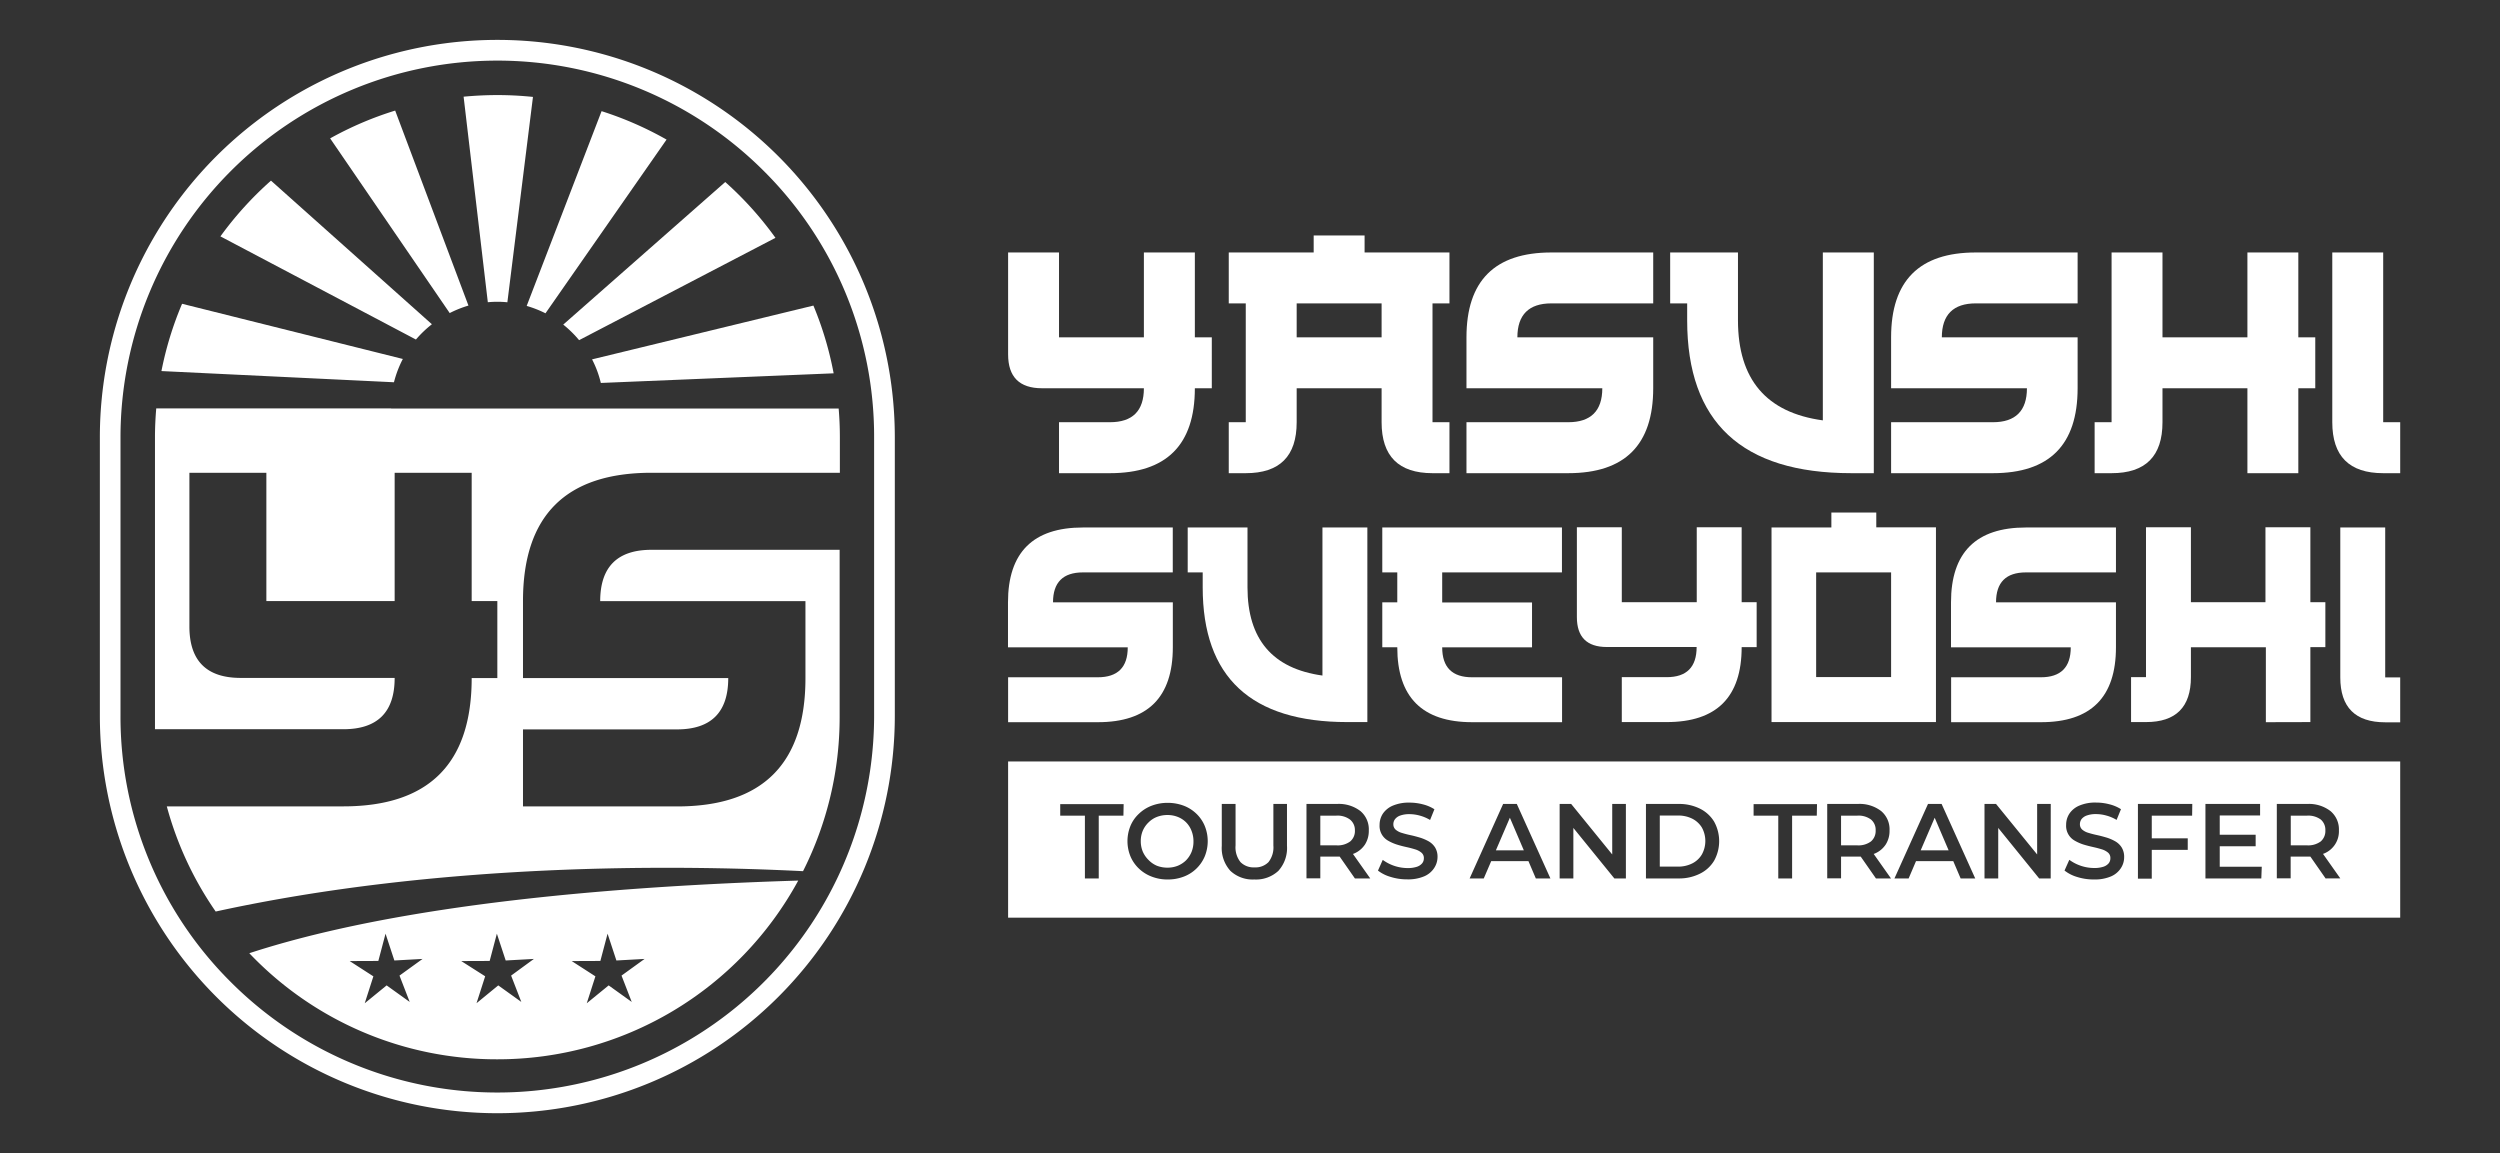 <svg id="Layer_1" data-name="Layer 1" xmlns="http://www.w3.org/2000/svg" viewBox="0 0 433.61 200"><rect x="0" y="0" width="433.61" height="200" fill="#333333" stroke="none"/><defs><style>.cls-1{fill:#fff;}</style></defs><path class="cls-1" d="M86.26,6.92A68.93,68.93,0,0,0,17.32,75.86v48.28a68.94,68.94,0,1,0,137.88,0V75.86A68.93,68.93,0,0,0,86.26,6.92Zm65.35,117.22A65.35,65.35,0,0,1,40.05,170.35,64.91,64.91,0,0,1,20.9,124.14V75.86A65.36,65.36,0,0,1,132.47,29.65a64.94,64.94,0,0,1,19.14,46.21Z"></path><path class="cls-1" d="M81.25,53,68.54,19.18A58.89,58.89,0,0,0,57.26,24L78,54.3A18.67,18.67,0,0,1,81.25,53Z"></path><path class="cls-1" d="M86.26,52.34a16.9,16.9,0,0,1,1.74.09l4.44-35.62a60,60,0,0,0-6.18-.32h0c-2,0-3.93.1-5.85.28l4.2,35.65C85.15,52.37,85.7,52.34,86.26,52.34Z"></path><path class="cls-1" d="M74.91,56.24,47,31.33A59.67,59.67,0,0,0,38.23,41L72.14,58.89A19.3,19.3,0,0,1,74.91,56.24Z"></path><path class="cls-1" d="M125.79,31.57,97.69,56.3A18.83,18.83,0,0,1,100.44,59L134.5,41.25A59.31,59.31,0,0,0,125.79,31.57Z"></path><path class="cls-1" d="M94.61,54.34l21-30.13a59.4,59.4,0,0,0-11.27-4.93L91.35,53.06A18.88,18.88,0,0,1,94.61,54.34Z"></path><path class="cls-1" d="M104.21,66.42l40.38-1.67A58.66,58.66,0,0,0,141.08,53l-38.39,9.33A17.77,17.77,0,0,1,104.21,66.42Z"></path><path class="cls-1" d="M69.87,62.26,31.58,52.69A58.91,58.91,0,0,0,28,64.36L68.33,66.3A18.73,18.73,0,0,1,69.87,62.26Z"></path><path class="cls-1" d="M86.26,183.73h0a59.35,59.35,0,0,0,52.19-31c-52.72,1.63-80.29,7.73-95.21,12.6A59.2,59.2,0,0,0,86.26,183.73Zm17.87-17.06,1.25-4.73,1.53,4.65,4.89-.27-4,2.89,1.77,4.57-4-2.87-3.8,3.1,1.5-4.67-4.11-2.65Zm-19.2,0,1.25-4.73,1.53,4.65,4.89-.27-3.95,2.89,1.77,4.57-4-2.87L82.65,174l1.5-4.67L80,166.69Zm-19.31,0,1.25-4.73,1.53,4.65,4.89-.27-4,2.89,1.77,4.57-4-2.87-3.8,3.1,1.5-4.67-4.11-2.65Z"></path><path class="cls-1" d="M67.84,70.83H27.1c-.14,1.66-.22,3.34-.22,5v48.49c0,.72,0,1.44,0,2.16H59.55q8.91,0,8.9-8.9H41.75q-8.89,0-8.9-8.91V82H46.2v22.25H68.45V82H81.81v22.25h4.45v13.36H81.81q0,22.24-22.26,22.25H28.93a59.09,59.09,0,0,0,8.48,18.24c38.81-8.49,79.61-8.12,101.87-7a59.14,59.14,0,0,0,6.35-26.74v-29H113q-8.89,0-8.9,8.9h35.6v13.36q0,22.24-22.25,22.25H90.71V126.51h26.7q8.9,0,8.9-8.9H90.71V104.25Q90.71,82,113,82h32.67V75.86c0-1.69-.07-3.37-.21-5H67.84Z"></path><path class="cls-1" d="M180.73,67.34H198.4q0,5.89-5.89,5.89h-8.83v8.84h8.83q14.73,0,14.73-14.73h2.94V58.51h-2.94V43.79H198.4V58.51H183.68V43.79h-8.83V61.46Q174.85,67.34,180.73,67.34Z"></path><path class="cls-1" d="M224.9,73.23V67.34h14.73v5.89q0,8.83,8.83,8.84h2.94V73.23h-2.94V52.62h2.94V43.79H236.68V40.84h-8.83v2.95H213.12v8.83h2.95V73.23h-2.95v8.84h2.95Q224.91,82.07,224.9,73.23Zm0-20.61h14.73v5.89H224.9Z"></path><path class="cls-1" d="M286.74,67.34V58.51H263.18c0-3.92,2-5.89,5.89-5.89h17.67V43.79H269.07q-14.72,0-14.72,14.72v8.83h23.56c0,3.93-2,5.89-5.89,5.89H254.35v8.84H272Q286.74,82.07,286.74,67.34Z"></path><path class="cls-1" d="M292.63,55.57q0,26.49,28.44,26.5H325V43.79h-8.84V72.91q-14.71-2-14.72-17.34V43.79H289.68v8.83h2.95Z"></path><path class="cls-1" d="M360.35,67.34V58.51H336.8c0-3.92,2-5.89,5.88-5.89h17.67V43.79H342.68Q328,43.79,328,58.51v8.83h23.56c0,3.93-2,5.89-5.89,5.89H328v8.84h17.67Q360.35,82.07,360.35,67.34Z"></path><path class="cls-1" d="M375.07,73.23V67.34H389.8V82.07h8.83V67.34h2.94V58.51h-2.94V43.79H389.8V58.51H375.07V43.79h-8.83V73.23H363.3v8.84h2.94Q375.08,82.07,375.07,73.23Z"></path><path class="cls-1" d="M413.35,82.07h2.95V73.23h-2.95V43.79h-8.83V73.23Q404.52,82.07,413.35,82.07Z"></path><path class="cls-1" d="M187.83,99.28h15.58V91.49H187.83q-13,0-13,13v7.79h20.77q0,5.19-5.2,5.19H174.85v7.79h15.57q13,0,13-13v-7.79H182.64Q182.64,99.28,187.83,99.28Z"></path><path class="cls-1" d="M233.68,125.24h3.48V91.49h-7.79v25.68q-13-1.8-13-15.3V91.49H206v7.79h2.6v2.59Q208.6,125.24,233.68,125.24Z"></path><path class="cls-1" d="M270.91,99.28V91.49H239.75v7.79h2.6v5.19h-2.6v7.79h2.6q0,13,13,13h15.58v-7.79H255.33q-5.19,0-5.19-5.19h15.58v-7.79H250.14V99.28Z"></path><path class="cls-1" d="M289.08,117.45h-7.79v7.79h7.79q13,0,13-13h2.6v-7.79h-2.6v-13h-7.79v13h-13v-13H273.5v15.58q0,5.19,5.2,5.19h15.57Q294.27,117.45,289.08,117.45Z"></path><path class="cls-1" d="M317.64,88.89v2.6H307.26v33.75H315l13,0v0h7.78V91.46H325.43V88.89ZM328,99.28v18.15l-13,0V99.28Z"></path><path class="cls-1" d="M351.39,99.28H367V91.49H351.39q-13,0-13,13v7.79h20.77q0,5.19-5.19,5.19H338.41v7.79H354q13,0,13-13v-7.79H346.2Q346.2,99.28,351.39,99.28Z"></path><path class="cls-1" d="M400.72,125.24v-13h2.6v-7.79h-2.6v-13h-7.79v13H380v-13h-7.79v26h-2.59v7.79h2.59q7.79,0,7.79-7.79v-5.19h13v13Z"></path><path class="cls-1" d="M405.91,91.49v26q0,7.78,7.79,7.79h2.6v-7.79h-2.6v-26Z"></path><polygon class="cls-1" points="333.13 147.49 337.98 147.49 335.56 141.83 333.13 147.49"></polygon><path class="cls-1" d="M324.51,142.14a3.62,3.62,0,0,0-2.39-.67h-2.8v5.15h2.8a3.62,3.62,0,0,0,2.39-.68,2.37,2.37,0,0,0,.81-1.91A2.32,2.32,0,0,0,324.51,142.14Z"></path><polygon class="cls-1" points="259.45 147.49 264.3 147.49 261.88 141.83 259.45 147.49"></polygon><path class="cls-1" d="M293.52,142a5.38,5.38,0,0,0-2.52-.55h-3.12v8.86H291a5.38,5.38,0,0,0,2.52-.56,4.07,4.07,0,0,0,1.66-1.55,4.84,4.84,0,0,0,0-4.67A4.16,4.16,0,0,0,293.52,142Z"></path><path class="cls-1" d="M234.14,142.14a3.62,3.62,0,0,0-2.39-.67H229v5.15h2.8a3.62,3.62,0,0,0,2.39-.68A2.37,2.37,0,0,0,235,144,2.32,2.32,0,0,0,234.14,142.14Z"></path><path class="cls-1" d="M402.52,142.14a3.66,3.66,0,0,0-2.39-.67h-2.81v5.15h2.81a3.66,3.66,0,0,0,2.39-.68,2.39,2.39,0,0,0,.8-1.91A2.35,2.35,0,0,0,402.52,142.14Z"></path><path class="cls-1" d="M174.85,132.07v27.09H416.3V132.07Zm20,9.4h-4.28v10.89h-2.4V141.47h-4.28v-2h11Zm14.1,7.08a6.42,6.42,0,0,1-1.45,2.11,6.34,6.34,0,0,1-2.2,1.39,7.61,7.61,0,0,1-2.77.49,7.43,7.43,0,0,1-2.78-.5,6.51,6.51,0,0,1-2.22-1.4,6.3,6.3,0,0,1-1.46-2.11,7,7,0,0,1,0-5.28,6.06,6.06,0,0,1,1.46-2.1,6.56,6.56,0,0,1,2.21-1.4,7.65,7.65,0,0,1,2.79-.5,7.83,7.83,0,0,1,2.77.49,6.49,6.49,0,0,1,2.2,1.39,6.21,6.21,0,0,1,1.45,2.11,7,7,0,0,1,0,5.31Zm14.27-1.84a5.88,5.88,0,0,1-1.5,4.34,5.69,5.69,0,0,1-4.17,1.49,5.63,5.63,0,0,1-4.14-1.49,5.88,5.88,0,0,1-1.5-4.34v-7.27h2.39v7.2a4.09,4.09,0,0,0,.86,2.89,3.18,3.18,0,0,0,2.43.91,3.14,3.14,0,0,0,2.42-.91,4.14,4.14,0,0,0,.85-2.89v-7.2h2.36ZM235,152.36l-2.64-3.79-.5,0H229v3.77h-2.4V139.44h5.29a6.13,6.13,0,0,1,4.06,1.23,4.13,4.13,0,0,1,1.46,3.36,4.39,4.39,0,0,1-.66,2.44,4.27,4.27,0,0,1-1.89,1.57l-.2.07,3,4.25Zm13.71-1.75A3.86,3.86,0,0,1,247,152a7.12,7.12,0,0,1-2.93.52,9.49,9.49,0,0,1-2.89-.43A6.53,6.53,0,0,1,239,151l.83-1.86a7.34,7.34,0,0,0,4.27,1.42,5,5,0,0,0,1.64-.22,2,2,0,0,0,.92-.6,1.34,1.34,0,0,0,.3-.86,1.2,1.2,0,0,0-.43-1,3.08,3.08,0,0,0-1.1-.57c-.45-.14-.94-.27-1.49-.39s-1.1-.26-1.64-.43a7.66,7.66,0,0,1-1.51-.66,2.93,2.93,0,0,1-1.51-2.76,3.56,3.56,0,0,1,.56-1.93,3.93,3.93,0,0,1,1.72-1.4,7.06,7.06,0,0,1,2.92-.53,9,9,0,0,1,2.31.3,6.68,6.68,0,0,1,2,.85l-.75,1.86a7.14,7.14,0,0,0-1.79-.76,6.7,6.7,0,0,0-1.78-.25,4.53,4.53,0,0,0-1.6.24,1.94,1.94,0,0,0-.91.63,1.43,1.43,0,0,0-.29.88,1.22,1.22,0,0,0,.41.95,2.87,2.87,0,0,0,1.09.56c.45.14.95.27,1.51.39s1.1.27,1.64.43a7.81,7.81,0,0,1,1.5.65,3.22,3.22,0,0,1,1.09,1.05,3.07,3.07,0,0,1,.42,1.67A3.49,3.49,0,0,1,248.71,150.61Zm17.67,1.75-1.28-3h-6.46l-1.29,3H254.9l5.81-12.92h2.37l5.83,12.92Zm15.62,0h-2l-7.11-8.76v8.76h-2.38V139.44h2l7.12,8.76v-8.76H282Zm15.3-3.07a5.87,5.87,0,0,1-2.49,2.26,8,8,0,0,1-3.66.81h-5.67V139.44h5.67a8.08,8.08,0,0,1,3.66.8,6,6,0,0,1,2.49,2.26,7,7,0,0,1,0,6.79Zm17.81-7.82h-4.28v10.89h-2.4V141.47h-4.28v-2h11Zm10.26,10.89-2.64-3.79-.5,0h-2.91v3.77h-2.4V139.44h5.29a6.13,6.13,0,0,1,4.06,1.23,4.13,4.13,0,0,1,1.46,3.36,4.39,4.39,0,0,1-.66,2.44,4.27,4.27,0,0,1-1.89,1.57l-.2.07,3,4.25Zm14.69,0-1.28-3h-6.46l-1.28,3h-2.46l5.82-12.92h2.36l5.83,12.92Zm15.62,0h-2l-7.1-8.76v8.76h-2.38V139.44h2l7.13,8.76v-8.76h2.36Zm12.15-1.75a3.83,3.83,0,0,1-1.72,1.41,7.2,7.2,0,0,1-2.94.52,9.54,9.54,0,0,1-2.89-.43,6.48,6.48,0,0,1-2.2-1.12l.83-1.86a7.34,7.34,0,0,0,4.26,1.42,5,5,0,0,0,1.65-.22,2,2,0,0,0,.92-.6,1.34,1.34,0,0,0,.29-.86,1.19,1.19,0,0,0-.42-1,3.08,3.08,0,0,0-1.1-.57c-.45-.14-.95-.27-1.49-.39s-1.1-.26-1.65-.43a7.57,7.57,0,0,1-1.5-.66,2.93,2.93,0,0,1-1.51-2.76,3.48,3.48,0,0,1,.56-1.93,3.87,3.87,0,0,1,1.72-1.4,7,7,0,0,1,2.92-.53,9.1,9.1,0,0,1,2.31.3,6.68,6.68,0,0,1,2,.85l-.76,1.86a6.84,6.84,0,0,0-1.79-.76,6.57,6.57,0,0,0-1.77-.25,4.53,4.53,0,0,0-1.6.24,2,2,0,0,0-.92.63,1.49,1.49,0,0,0-.28.88,1.22,1.22,0,0,0,.41.95,2.87,2.87,0,0,0,1.09.56c.45.14.95.27,1.51.39s1.1.27,1.64.43a7.45,7.45,0,0,1,1.49.65A3.17,3.17,0,0,1,368,147a3.07,3.07,0,0,1,.42,1.67A3.42,3.42,0,0,1,367.83,150.61Zm12.38-9.14h-7v3.93h6.24v2h-6.24v5h-2.4V139.44h9.43Zm12,10.89h-9.69V139.44H392v2h-7v3.34h6.23v2h-6.23v3.55h7.29Zm11.15,0-2.64-3.79-.5,0h-2.92v3.77h-2.4V139.44h5.3a6.12,6.12,0,0,1,4,1.23,4.13,4.13,0,0,1,1.47,3.36,4.15,4.15,0,0,1-2.56,4l-.2.07,3,4.25Z"></path><path class="cls-1" d="M205.72,142.63a4.23,4.23,0,0,0-1.44-.94,4.8,4.8,0,0,0-1.8-.33,5,5,0,0,0-1.82.33,4.2,4.2,0,0,0-1.45.95,4.43,4.43,0,0,0-1,1.44,4.65,4.65,0,0,0-.35,1.82,4.71,4.71,0,0,0,.35,1.81,4.59,4.59,0,0,0,1,1.45,4.35,4.35,0,0,0,1.45,1,5,5,0,0,0,1.82.33,4.8,4.8,0,0,0,1.8-.33,4.5,4.5,0,0,0,1.43-.94,4.57,4.57,0,0,0,.95-1.44,4.77,4.77,0,0,0,.34-1.83,4.89,4.89,0,0,0-.33-1.83A4.25,4.25,0,0,0,205.72,142.63Z"></path></svg>